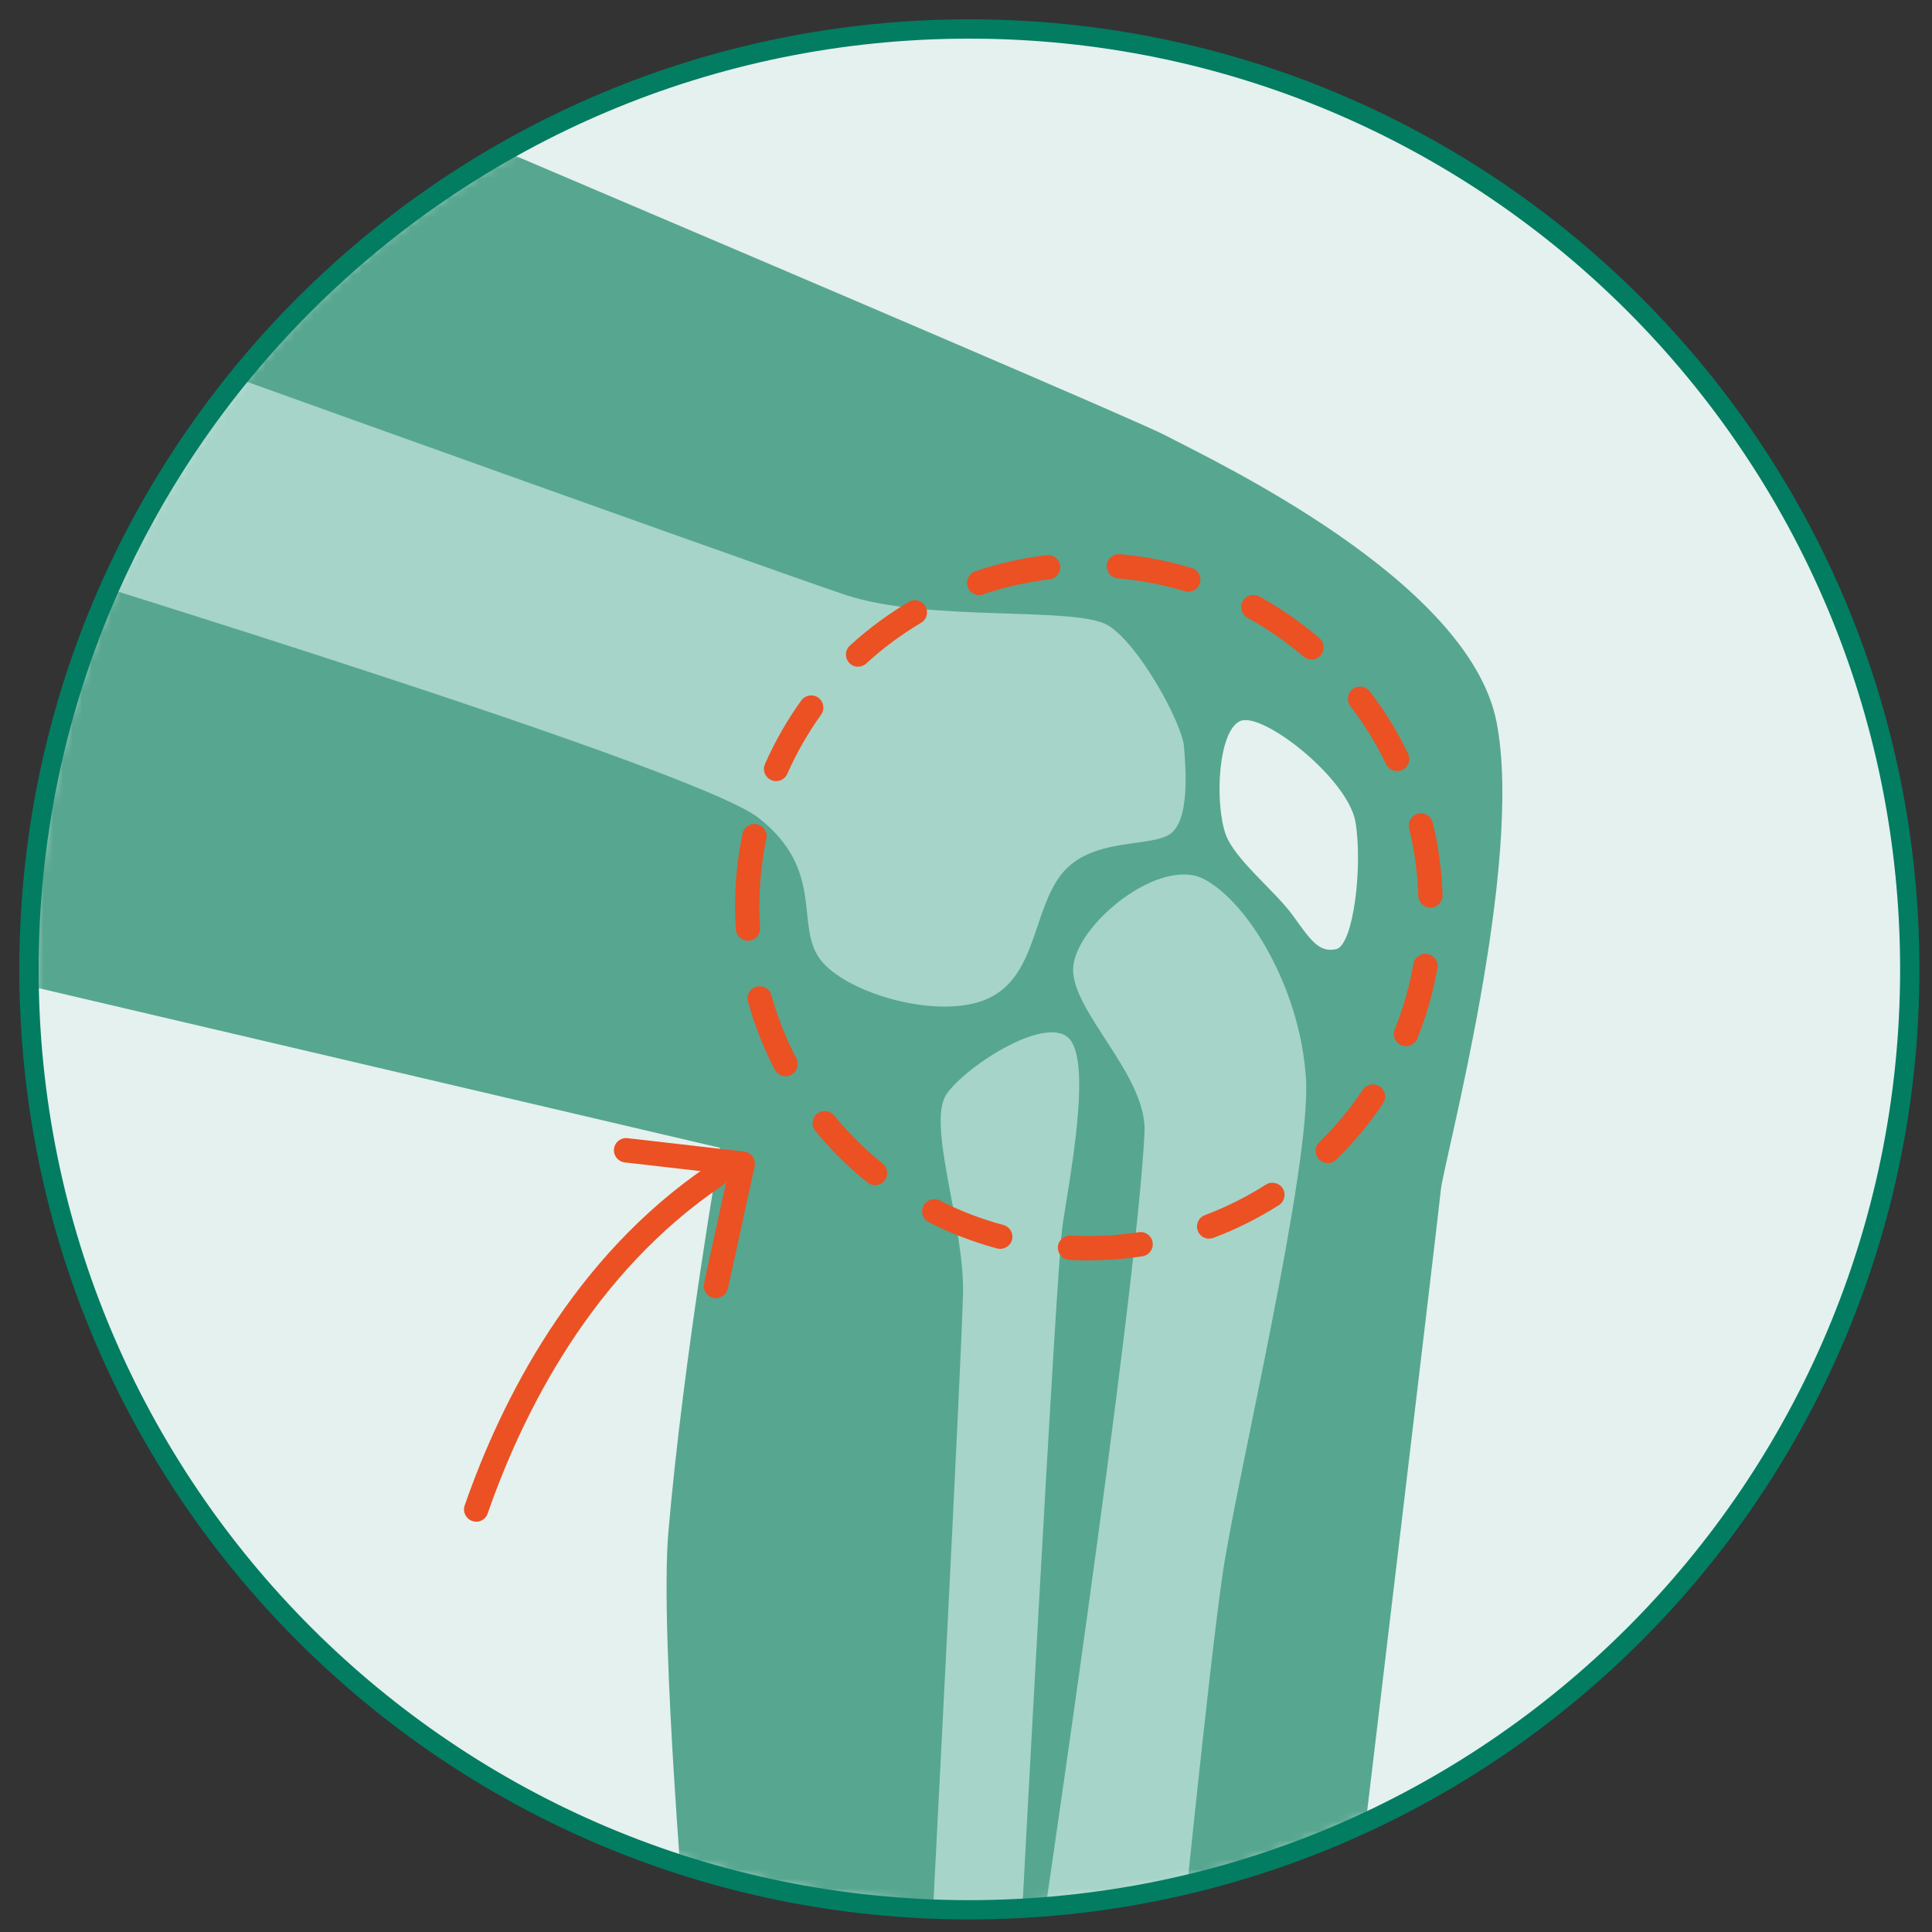 <svg width="200" height="200" viewBox="0 0 200 200" fill="none" xmlns="http://www.w3.org/2000/svg">
<rect x="0" y="0" width="200" height="200" fill="#333333" stroke="none"/>
<path d="M100.351 197.231C153.856 197.231 197.231 153.856 197.231 100.351C197.231 46.845 153.856 3.471 100.351 3.471C46.845 3.471 3.471 46.845 3.471 100.351C3.471 153.856 46.845 197.231 100.351 197.231Z" fill="#E4F1EE"/>
<mask id="mask0_13835_21257" style="mask-type:luminance" maskUnits="userSpaceOnUse" x="3" y="3" width="195" height="195">
<path d="M100.351 197.231C153.856 197.231 197.231 153.856 197.231 100.351C197.231 46.845 153.856 3.471 100.351 3.471C46.845 3.471 3.471 46.845 3.471 100.351C3.471 153.856 46.845 197.231 100.351 197.231Z" fill="white"/>
</mask>
<g mask="url(#mask0_13835_21257)">
<path d="M-5.399 100.091V-8.799C-5.399 -8.799 115.741 42.481 120.641 45.071C125.541 47.661 152.041 60.051 154.921 74.741C157.801 89.431 149.451 120.261 149.161 123.141C148.871 126.021 139.651 203.231 139.651 203.231H71.211C71.211 203.231 68.241 169.541 69.191 158.581C70.761 140.411 74.541 118.821 74.541 118.821L-5.399 100.091Z" fill="#57A690"/>
<path d="M-5.399 28.411C-5.399 28.411 78.861 58.701 87.511 61.581C96.151 64.461 111.521 62.691 114.781 64.781C118.041 66.871 122.371 74.931 122.561 77.241C122.751 79.541 123.231 85.211 120.931 86.461C118.631 87.711 112.861 86.751 109.891 90.491C106.911 94.241 107.301 101.051 102.301 103.361C97.311 105.661 87.611 102.881 84.921 99.331C82.231 95.781 85.501 90.111 78.491 84.641C71.481 79.171 -5.389 55.791 -5.389 55.791V28.421L-5.399 28.411Z" fill="#A6D4C9"/>
<path d="M96.301 203.231C96.301 203.231 99.551 140.811 99.691 133.811C99.831 126.811 95.891 116.241 98.001 113.241C100.101 110.241 108.641 104.811 110.811 107.671C112.981 110.531 110.671 122.241 110.001 126.811C109.321 131.381 105.531 203.231 105.531 203.231H96.311H96.301Z" fill="#A6D4C9"/>
<path d="M107.391 203.231C107.391 203.231 117.621 134.671 118.481 117.241C118.771 111.331 110.911 104.711 111.091 100.241C111.281 95.771 120.061 88.571 124.671 91.021C129.281 93.471 134.611 102.401 135.191 111.621C135.771 120.841 127.991 153.101 126.551 163.041C125.111 172.981 122.081 203.231 122.081 203.231H107.391Z" fill="#A6D4C9"/>
<path d="M126.88 86.361C127.75 88.891 131.97 92.221 133.79 94.711C135.61 97.211 136.48 98.651 138.3 98.261C140.12 97.881 141.08 89.621 140.32 85.101C139.55 80.591 130.72 73.671 128.41 74.631C126.11 75.591 125.72 82.981 126.87 86.351L126.88 86.361Z" fill="#E4F1EE"/>
<path d="M49.291 157.521C49.151 157.521 49.011 157.501 48.881 157.451C48.221 157.221 47.881 156.501 48.101 155.851C51.871 145.011 59.321 130.101 73.411 120.611C73.991 120.221 74.771 120.371 75.161 120.951C75.551 121.531 75.401 122.311 74.821 122.701C61.311 131.801 54.131 146.201 50.481 156.681C50.301 157.201 49.811 157.531 49.291 157.531V157.521Z" fill="#EB5123"/>
<path d="M74.111 134.391C74.021 134.391 73.931 134.391 73.841 134.361C73.161 134.211 72.731 133.541 72.881 132.861L75.351 121.561L64.671 120.331C63.981 120.251 63.481 119.631 63.561 118.931C63.641 118.241 64.241 117.751 64.961 117.821L77.031 119.211C77.381 119.251 77.701 119.441 77.911 119.731C78.121 120.021 78.191 120.381 78.121 120.731L75.351 133.391C75.221 133.981 74.701 134.381 74.121 134.381L74.111 134.391Z" fill="#EB5123"/>
<path d="M112.721 130.481C112.041 130.481 111.371 130.461 110.701 130.421C110.011 130.381 109.471 129.791 109.511 129.091C109.551 128.391 110.141 127.881 110.841 127.901C113.171 128.031 115.571 127.911 117.891 127.561C118.581 127.451 119.221 127.931 119.321 128.621C119.421 129.311 118.951 129.951 118.261 130.051C116.441 130.331 114.571 130.471 112.711 130.471L112.721 130.481ZM103.551 129.281C103.441 129.281 103.331 129.271 103.221 129.241C100.781 128.581 98.391 127.671 96.141 126.521C95.521 126.201 95.271 125.451 95.591 124.831C95.911 124.211 96.661 123.961 97.281 124.281C99.381 125.351 101.601 126.201 103.871 126.811C104.541 126.991 104.941 127.681 104.761 128.351C104.611 128.911 104.101 129.281 103.541 129.281H103.551ZM125.171 128.231C124.661 128.231 124.181 127.921 123.991 127.411C123.751 126.761 124.071 126.031 124.731 125.791C126.931 124.961 129.051 123.901 131.041 122.631C131.631 122.261 132.401 122.431 132.781 123.011C133.151 123.601 132.981 124.371 132.401 124.751C130.261 126.111 127.981 127.251 125.621 128.141C125.471 128.201 125.321 128.221 125.181 128.221L125.171 128.231ZM90.571 122.681C90.291 122.681 90.011 122.591 89.781 122.401C87.811 120.811 86.001 119.021 84.401 117.071C83.961 116.531 84.041 115.741 84.581 115.301C85.121 114.861 85.911 114.941 86.351 115.481C87.841 117.301 89.531 118.971 91.371 120.451C91.911 120.891 92.001 121.681 91.561 122.221C91.311 122.531 90.951 122.691 90.581 122.691L90.571 122.681ZM137.451 120.401C137.121 120.401 136.801 120.271 136.551 120.021C136.061 119.521 136.071 118.731 136.571 118.241C138.261 116.591 139.781 114.761 141.081 112.811C141.471 112.231 142.251 112.081 142.831 112.471C143.411 112.861 143.561 113.641 143.171 114.221C141.771 116.321 140.131 118.281 138.321 120.051C138.081 120.291 137.761 120.411 137.441 120.411L137.451 120.401ZM81.331 111.421C80.881 111.421 80.441 111.171 80.211 110.741C79.041 108.501 78.111 106.121 77.431 103.691C77.241 103.021 77.631 102.331 78.301 102.141C78.971 101.951 79.661 102.341 79.851 103.011C80.481 105.281 81.351 107.491 82.441 109.571C82.761 110.191 82.521 110.951 81.901 111.271C81.711 111.371 81.521 111.411 81.321 111.411L81.331 111.421ZM145.551 108.301C145.391 108.301 145.231 108.271 145.081 108.211C144.431 107.951 144.121 107.221 144.381 106.571C145.261 104.391 145.911 102.101 146.321 99.781C146.441 99.101 147.091 98.641 147.781 98.761C148.461 98.881 148.921 99.531 148.801 100.221C148.361 102.711 147.661 105.161 146.721 107.511C146.521 108.001 146.051 108.301 145.551 108.301ZM77.431 97.391C76.771 97.391 76.221 96.881 76.171 96.211C76.121 95.431 76.091 94.631 76.091 93.841C76.091 91.301 76.351 88.771 76.871 86.301C77.011 85.621 77.681 85.181 78.361 85.331C79.041 85.471 79.481 86.141 79.331 86.821C78.851 89.121 78.611 91.481 78.611 93.841C78.611 94.581 78.631 95.321 78.681 96.051C78.721 96.741 78.201 97.341 77.501 97.391C77.471 97.391 77.451 97.391 77.421 97.391H77.431ZM148.081 93.961C147.401 93.961 146.841 93.421 146.821 92.741C146.751 90.381 146.431 88.021 145.871 85.751C145.711 85.071 146.121 84.391 146.791 84.231C147.471 84.061 148.151 84.481 148.311 85.151C148.911 87.601 149.251 90.121 149.331 92.661C149.351 93.351 148.811 93.941 148.111 93.961C148.101 93.961 148.081 93.961 148.071 93.961H148.081ZM80.341 80.861C80.171 80.861 80.001 80.831 79.831 80.751C79.191 80.471 78.911 79.731 79.191 79.091C80.211 76.781 81.471 74.561 82.951 72.511C83.361 71.951 84.141 71.821 84.711 72.221C85.271 72.631 85.401 73.411 85.001 73.981C83.621 75.901 82.451 77.961 81.501 80.111C81.291 80.581 80.831 80.861 80.351 80.861H80.341ZM144.631 79.821C144.161 79.821 143.711 79.561 143.491 79.111C142.471 76.991 141.231 74.971 139.791 73.101C139.371 72.551 139.471 71.761 140.021 71.331C140.571 70.911 141.361 71.011 141.791 71.561C143.331 73.571 144.671 75.741 145.761 78.021C146.061 78.651 145.801 79.401 145.171 79.701C144.991 79.781 144.811 79.821 144.631 79.821ZM88.831 69.021C88.491 69.021 88.151 68.881 87.901 68.611C87.431 68.101 87.461 67.301 87.981 66.831C89.851 65.121 91.901 63.601 94.071 62.311C94.671 61.961 95.441 62.151 95.791 62.751C96.141 63.351 95.951 64.121 95.351 64.471C93.331 65.671 91.421 67.081 89.681 68.681C89.441 68.901 89.131 69.011 88.831 69.011V69.021ZM135.761 68.271C135.471 68.271 135.181 68.171 134.941 67.971C133.151 66.431 131.201 65.081 129.141 63.951C128.531 63.611 128.311 62.851 128.641 62.241C128.981 61.631 129.741 61.411 130.351 61.741C132.561 62.961 134.661 64.411 136.581 66.061C137.111 66.511 137.171 67.311 136.711 67.841C136.461 68.131 136.111 68.281 135.751 68.281L135.761 68.271ZM101.361 61.601C100.841 61.601 100.351 61.271 100.171 60.741C99.951 60.081 100.301 59.371 100.961 59.141C103.351 58.331 105.841 57.771 108.351 57.471C109.041 57.371 109.671 57.881 109.751 58.571C109.831 59.261 109.341 59.891 108.651 59.971C106.311 60.251 103.991 60.771 101.771 61.531C101.641 61.581 101.501 61.601 101.371 61.601H101.361ZM123.001 61.251C122.881 61.251 122.761 61.231 122.641 61.201C120.391 60.521 118.061 60.071 115.711 59.871C115.021 59.811 114.511 59.201 114.571 58.511C114.631 57.821 115.241 57.311 115.931 57.371C118.451 57.591 120.961 58.071 123.371 58.801C124.041 59.001 124.411 59.701 124.211 60.371C124.051 60.911 123.551 61.261 123.011 61.261L123.001 61.251Z" fill="#EB5123"/>
</g>
<path d="M100.35 197.7C154.115 197.7 197.7 154.115 197.7 100.35C197.7 46.585 154.115 3 100.35 3C46.585 3 3 46.585 3 100.35C3 154.115 46.585 197.7 100.35 197.7Z" stroke="#027D61" stroke-width="2" stroke-miterlimit="10"/>
</svg>
